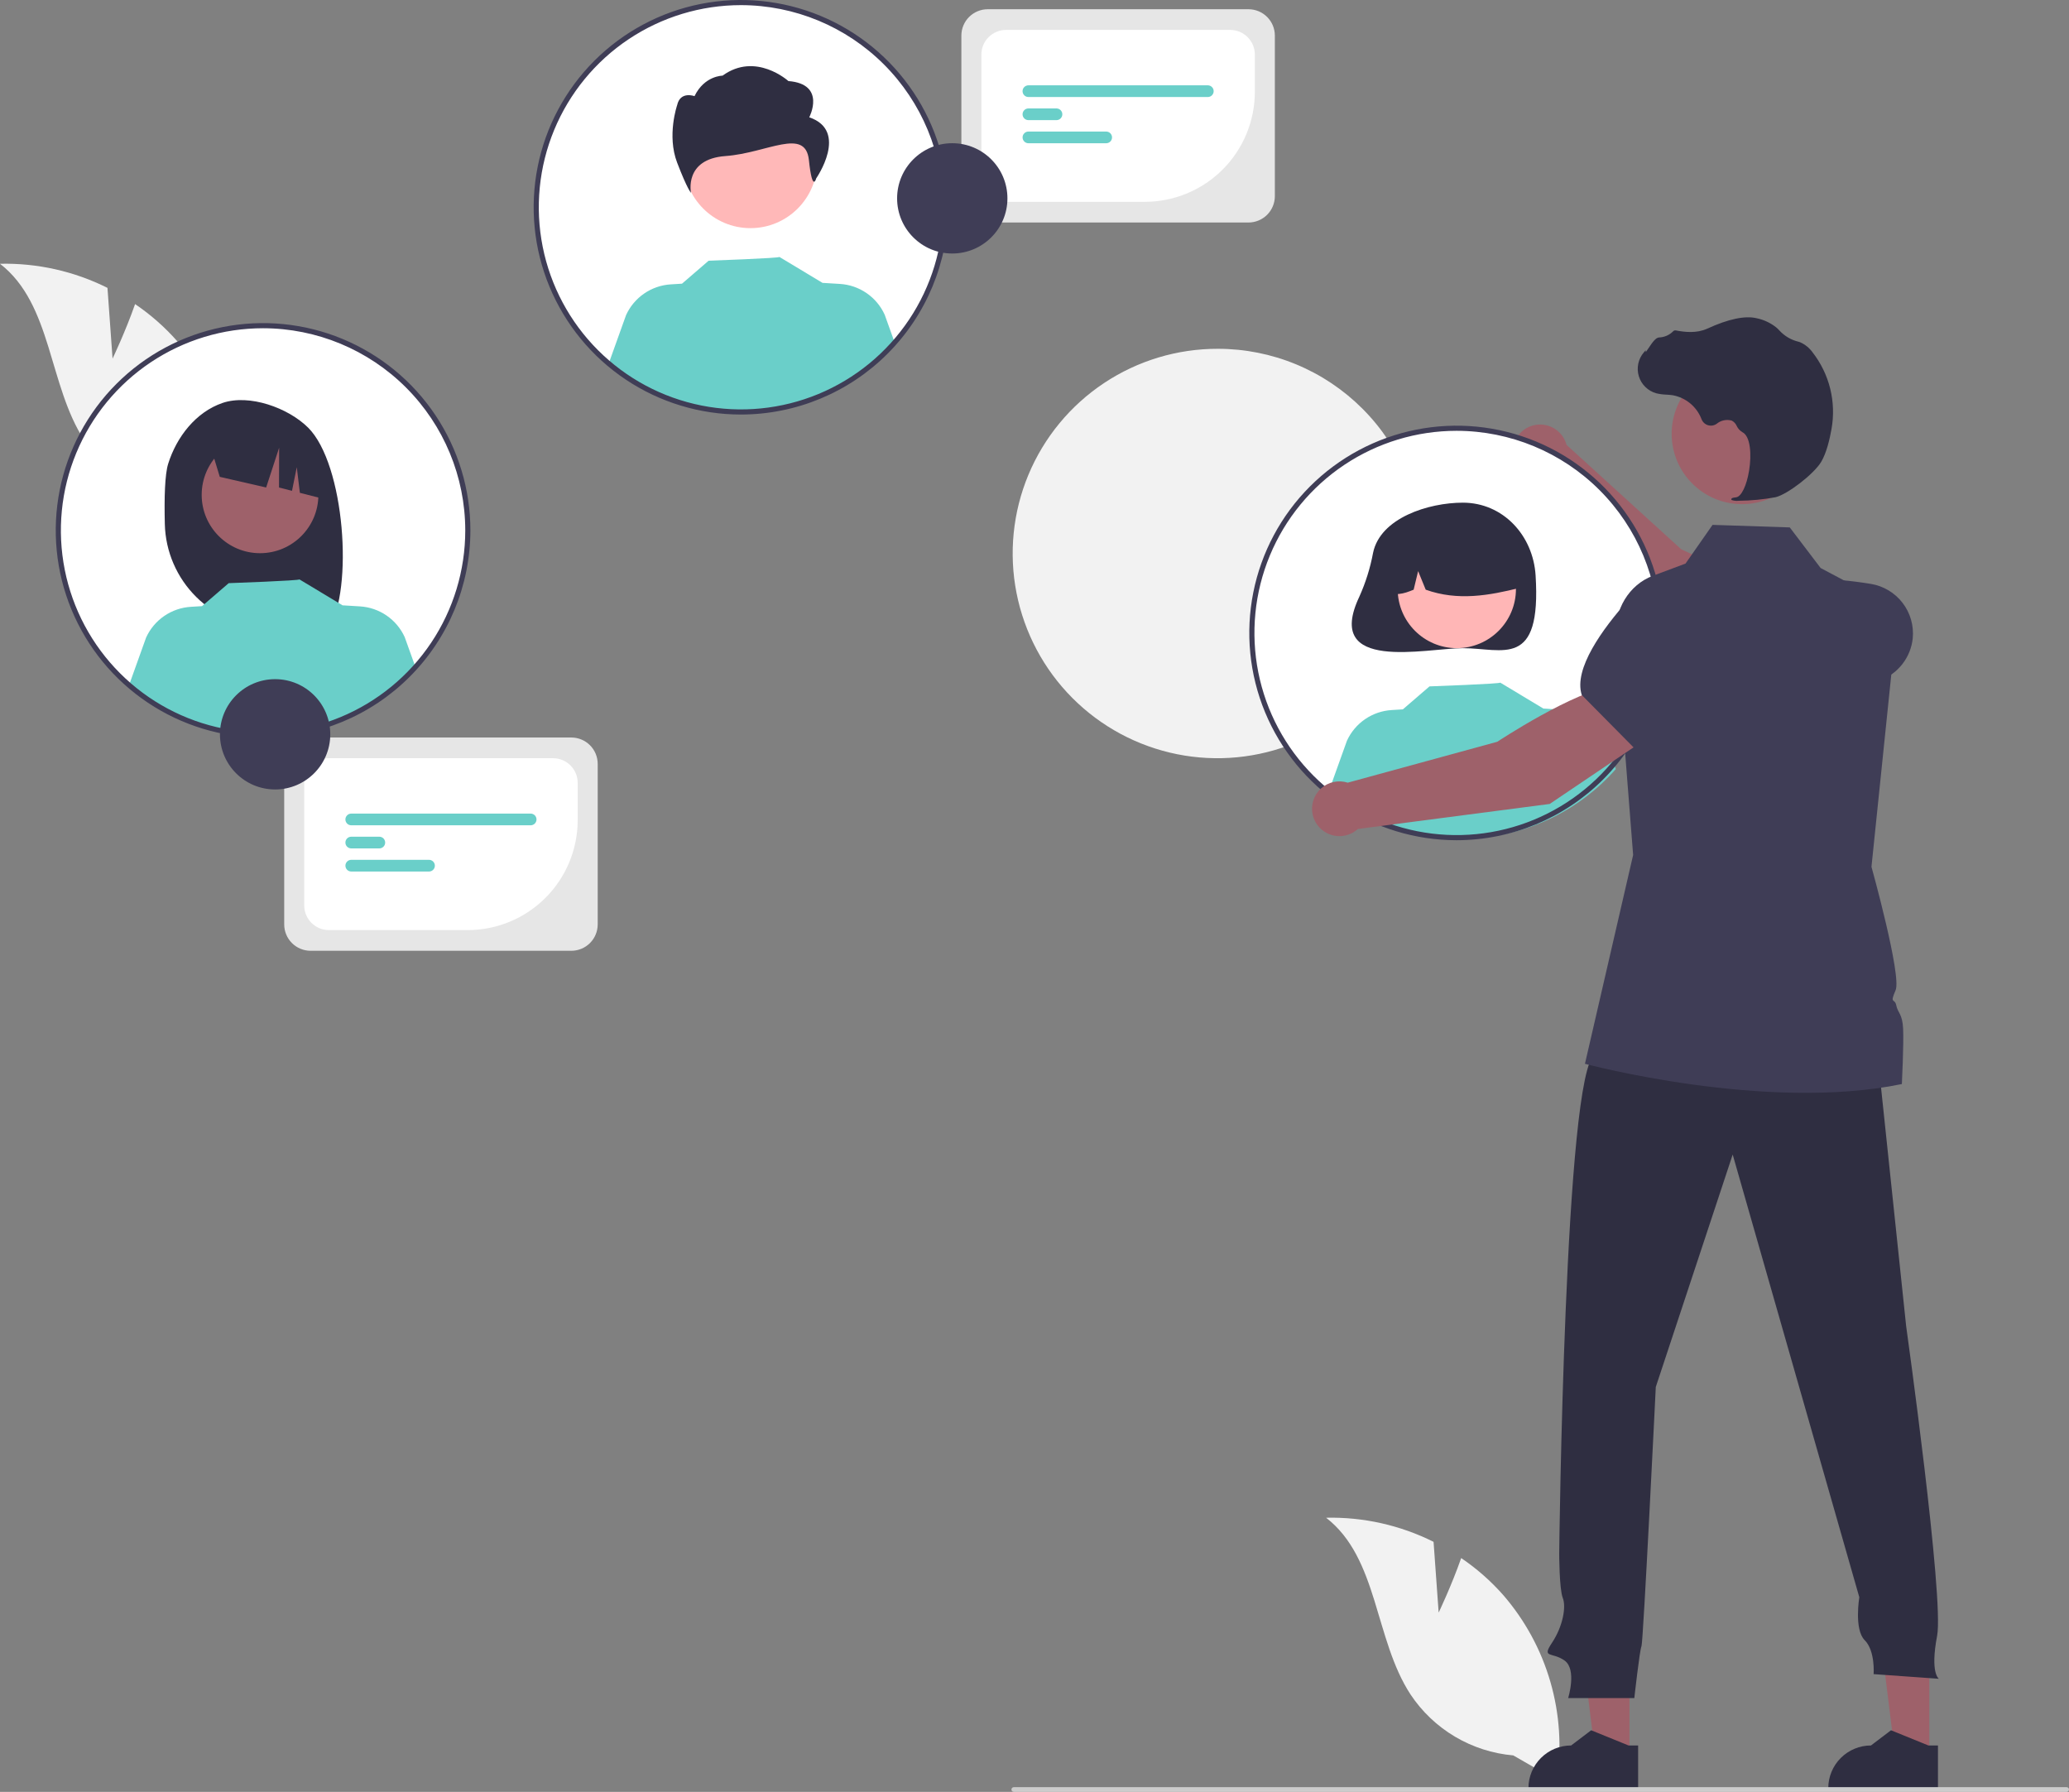 <svg xmlns="http://www.w3.org/2000/svg" width="552" height="478" viewBox="0 0 552 478" fill="none"><rect x="0" y="0" width="552" height="478" fill="#808080" stroke="none"/><g clip-path="url(#clip0_116_402)"><path d="M379.433 147.75C379.414 158.551 376.192 169.103 370.173 178.072C364.154 187.042 355.61 194.026 345.621 198.141C335.632 202.257 324.646 203.318 314.053 201.193C303.46 199.067 293.735 193.849 286.109 186.198C278.482 178.548 273.297 168.808 271.208 158.212C269.119 147.616 270.22 136.638 274.372 126.667C278.525 116.696 285.542 108.18 294.536 102.196C303.53 96.211 314.098 93.027 324.902 93.046C332.081 93.041 339.191 94.453 345.822 97.202C352.453 99.952 358.476 103.984 363.543 109.068C368.611 114.151 372.623 120.185 375.35 126.824C378.077 133.462 379.465 140.574 379.433 147.75Z" fill="#F2F2F2"></path><path d="M470.352 179.582L478.033 164.921C471.146 156.607 448.547 146.523 448.547 146.523L417.961 118.694C417.635 117.453 416.988 116.319 416.085 115.407C415.181 114.495 414.053 113.837 412.814 113.499C411.576 113.161 410.27 113.155 409.028 113.482C407.786 113.809 406.653 114.458 405.741 115.362C404.83 116.266 404.173 117.394 403.836 118.633C403.5 119.872 403.496 121.177 403.825 122.418C404.153 123.659 404.803 124.791 405.709 125.701C406.614 126.611 407.744 127.267 408.984 127.601L442.027 167.216L470.352 179.582Z" fill="#9E616A"></path><path d="M466.631 178.571L477.477 182.023C485.364 184.533 493.863 184.344 501.63 181.485C503.98 180.611 506.038 179.097 507.572 177.114C509.106 175.132 510.055 172.76 510.311 170.267C510.636 166.886 509.664 163.507 507.592 160.814C505.52 158.121 502.502 156.315 499.148 155.761C488.977 154.091 475.872 153.267 471.197 158.828L471.149 158.885L466.631 178.571Z" fill="#3F3D56"></path><path d="M388.62 223.453C418.79 223.453 443.248 199.005 443.248 168.846C443.248 138.687 418.79 114.239 388.62 114.239C358.45 114.239 333.992 138.687 333.992 168.846C333.992 199.005 358.45 223.453 388.62 223.453Z" fill="white"></path><path d="M366.325 147.486C365.575 151.513 364.346 155.435 362.663 159.17C353.026 179.548 380.469 172.906 390.277 172.906C400.999 172.906 411.259 178.542 409.692 153.498C409.022 142.8 400.999 134.09 390.277 134.09C381.118 134.09 368.24 138.16 366.325 147.486Z" fill="#2F2E41"></path><path d="M388.67 172.901C397.384 172.901 404.447 165.84 404.447 157.13C404.447 148.42 397.384 141.359 388.67 141.359C379.957 141.359 372.893 148.42 372.893 157.13C372.893 165.84 379.957 172.901 388.67 172.901Z" fill="#FFB6B6"></path><path d="M377.956 141.054C380.721 139.369 383.887 138.458 387.125 138.415C390.362 138.372 393.552 139.2 396.36 140.811C399.168 142.422 401.492 144.758 403.088 147.575C404.683 150.391 405.493 153.584 405.432 156.82C397.393 158.837 388.947 160.381 380.374 157.302L378.349 152.349L377.156 157.306C374.545 158.373 371.927 159.275 369.309 157.296C369.203 154.069 369.945 150.87 371.462 148.02C372.98 145.17 375.219 142.768 377.956 141.054Z" fill="#2F2E41"></path><path d="M431.096 205.156C421.632 215.921 408.312 222.533 394.013 223.566C379.714 224.599 365.582 219.97 354.667 210.678L359.353 197.608C360.412 195.287 362.083 193.297 364.187 191.853C366.291 190.409 368.748 189.565 371.296 189.41L374.277 189.227L381.384 183.1C381.384 183.1 400.536 182.416 400.252 182.089L411.853 189.064L411.843 189.016L416.404 189.295C418.951 189.448 421.409 190.293 423.513 191.737C425.617 193.181 427.288 195.171 428.346 197.493L431.096 205.156Z" fill="#6ACFC9"></path><path d="M383.827 430.17L382.469 411.298C373.578 406.854 363.735 404.648 353.797 404.87C367.779 415.674 366.659 437.266 376.342 452.043C379.398 456.629 383.446 460.468 388.188 463.277C392.93 466.086 398.243 467.793 403.734 468.27L415.37 474.962C416.702 466.168 416.11 457.189 413.635 448.646C411.161 440.102 406.863 432.196 401.038 425.473C397.732 421.733 393.969 418.425 389.837 415.625C387.293 422.925 383.827 430.17 383.827 430.17Z" fill="#F2F2F2"></path><path d="M30.03 95.663L28.672 76.79C19.781 72.347 9.938 70.141 0 70.363C13.982 81.166 12.862 102.759 22.545 117.536C25.601 122.122 29.649 125.961 34.391 128.77C39.133 131.579 44.446 133.286 49.937 133.763L61.574 140.455C62.905 131.661 62.313 122.682 59.838 114.139C57.364 105.595 53.066 97.689 47.241 90.966C43.935 87.226 40.172 83.918 36.04 81.118C33.496 88.418 30.03 95.663 30.03 95.663Z" fill="#F2F2F2"></path><path d="M434.731 468.581L425.654 468.581L421.336 433.585H434.732L434.731 468.581Z" fill="#9E616A"></path><path d="M437.046 477.376L407.779 477.375V477.005C407.779 473.985 408.979 471.089 411.116 468.954C413.252 466.818 416.149 465.618 419.17 465.618H419.171L424.517 461.564L434.491 465.619L437.046 465.619L437.046 477.376Z" fill="#2F2E41"></path><path d="M514.727 468.581L505.651 468.581L501.333 433.585H514.729L514.727 468.581Z" fill="#9E616A"></path><path d="M517.042 477.376L487.775 477.375V477.005C487.775 473.985 488.975 471.089 491.112 468.954C493.248 466.818 496.145 465.619 499.166 465.618H499.167L504.513 461.564L514.488 465.619L517.042 465.619L517.042 477.376Z" fill="#2F2E41"></path><path d="M500.922 281.277L508.556 353.774C508.556 353.774 518.719 426.365 516.811 436.381C514.902 446.397 517.288 447.828 517.288 447.828L499.873 446.588C499.873 446.588 500.35 440.388 497.487 437.526C494.624 434.665 496.056 426.079 496.056 426.079L462.274 307.987L441.757 369.991C441.757 369.991 438.417 438.196 437.939 439.15C437.462 440.104 436.031 452.982 436.031 452.982H418.377C418.377 452.982 420.762 445.35 417.422 442.965C414.082 440.581 411.219 442.489 414.082 438.196C416.945 433.903 417.899 428.657 416.945 426.272C415.991 423.887 415.991 414.348 415.991 414.348C415.991 414.348 417.422 285.57 425.534 281.277C433.645 276.984 500.922 281.277 500.922 281.277Z" fill="#2F2E41"></path><path d="M464.768 134.488C475.138 134.488 483.545 126.085 483.545 115.718C483.545 105.352 475.138 96.948 464.768 96.948C454.398 96.948 445.991 105.352 445.991 115.718C445.991 126.085 454.398 134.488 464.768 134.488Z" fill="#9E616A"></path><path d="M507.412 289.179C471.047 296.686 422.857 283.78 422.857 283.78L435.713 228.076L431.142 169.782C430.584 162.654 434.646 155.971 440.965 153.603L449.69 150.337L456.902 140.015L477.503 140.691L485.738 151.527L492.237 154.973L506.326 162.443L506.388 162.474V162.505L501.967 205.376L499.3 231.226C499.3 231.226 507.399 260.298 505.737 264.154C504.075 268.003 505.52 266.144 505.923 268.202C506.326 270.26 507.56 270.39 507.746 274.444C507.939 278.492 507.412 289.179 507.412 289.179Z" fill="#3F3D56"></path><path d="M551.371 478H270.474C270.308 477.999 270.148 477.933 270.031 477.815C269.913 477.697 269.847 477.538 269.847 477.371C269.847 477.205 269.913 477.045 270.031 476.927C270.148 476.809 270.308 476.743 270.474 476.742H551.371C551.538 476.742 551.698 476.808 551.816 476.926C551.934 477.044 552 477.204 552 477.371C552 477.538 551.934 477.698 551.816 477.816C551.698 477.934 551.538 478 551.371 478Z" fill="#CCCCCC"></path><path d="M463.854 133.586C467.147 133.553 470.432 133.238 473.672 132.645C476.879 131.907 483.955 126.437 485.884 123.206C487.317 120.805 488.177 117.091 488.646 114.399C489.28 110.836 489.157 107.179 488.288 103.667C487.418 100.154 485.819 96.862 483.596 94.006C482.739 92.81 481.574 91.867 480.225 91.278C480.106 91.234 479.983 91.197 479.86 91.165C477.904 90.704 476.131 89.67 474.768 88.194C474.503 87.896 474.218 87.616 473.913 87.359C472.384 86.135 470.587 85.29 468.668 84.894C465.569 84.15 461.136 85.082 455.493 87.667C452.657 88.966 449.511 88.603 447.085 88.142C446.949 88.12 446.81 88.133 446.68 88.181C446.551 88.229 446.437 88.31 446.349 88.416C445.347 89.406 444.008 89.98 442.601 90.023C441.74 90.083 440.866 91.299 439.813 92.884C439.574 93.243 439.295 93.663 439.093 93.919L439.052 93.438L438.578 93.988C437.834 94.853 437.32 95.891 437.085 97.008C436.85 98.124 436.901 99.282 437.234 100.373C437.567 101.464 438.171 102.453 438.99 103.248C439.808 104.043 440.815 104.618 441.915 104.92C442.788 105.128 443.681 105.247 444.578 105.274C445.122 105.309 445.685 105.345 446.225 105.424C447.961 105.733 449.587 106.487 450.944 107.611C452.302 108.736 453.345 110.193 453.97 111.841C454.118 112.222 454.352 112.563 454.652 112.84C454.953 113.116 455.314 113.319 455.706 113.434C456.098 113.549 456.511 113.573 456.914 113.503C457.316 113.433 457.697 113.271 458.027 113.031C458.576 112.58 459.227 112.269 459.922 112.123C460.618 111.978 461.338 112.003 462.022 112.197C462.616 112.507 463.086 113.013 463.352 113.629C463.674 114.314 464.192 114.888 464.841 115.277C467.055 116.347 467.335 121.332 466.657 125.51C466.005 129.538 464.584 132.477 463.203 132.656C462.141 132.794 462.021 132.872 461.948 133.063L461.884 133.233L462.007 133.388C462.602 133.586 463.231 133.654 463.854 133.586Z" fill="#2F2E41"></path><path d="M388.62 224.137C377.68 224.137 366.986 220.894 357.89 214.819C348.794 208.743 341.705 200.108 337.518 190.005C333.332 179.902 332.236 168.784 334.37 158.059C336.505 147.333 341.773 137.482 349.508 129.749C357.244 122.016 367.1 116.75 377.829 114.617C388.559 112.483 399.68 113.578 409.787 117.763C419.894 121.948 428.533 129.035 434.611 138.128C440.689 147.22 443.933 157.91 443.933 168.846C443.916 183.505 438.083 197.559 427.714 207.924C417.344 218.29 403.285 224.12 388.62 224.137ZM388.62 114.923C377.951 114.923 367.522 118.085 358.651 124.01C349.78 129.935 342.865 138.357 338.783 148.21C334.7 158.063 333.631 168.905 335.713 179.366C337.794 189.826 342.932 199.434 350.476 206.975C358.02 214.516 367.632 219.652 378.096 221.733C388.56 223.813 399.407 222.745 409.264 218.664C419.121 214.583 427.545 207.671 433.473 198.804C439.4 189.936 442.564 179.511 442.564 168.846C442.548 154.549 436.859 140.843 426.746 130.734C416.633 120.625 402.922 114.939 388.62 114.923Z" fill="#3F3D56"></path><path d="M197.693 109.899C227.863 109.899 252.321 85.45 252.321 55.291C252.321 25.133 227.863 0.684 197.693 0.684C167.522 0.684 143.064 25.133 143.064 55.291C143.064 85.45 167.522 109.899 197.693 109.899Z" fill="white"></path><path d="M200.221 60.861C210.059 60.861 218.034 52.889 218.034 43.055C218.034 33.221 210.059 25.248 200.221 25.248C190.383 25.248 182.408 33.221 182.408 43.055C182.408 52.889 190.383 60.861 200.221 60.861Z" fill="#FFB8B8"></path><path d="M215.905 31.292C215.905 31.292 220.543 22.429 210.339 21.623C210.339 21.623 201.64 13.735 192.774 20.181C192.774 20.181 187.938 20.181 185.293 25.651C185.293 25.651 181.489 24.209 180.654 28.069C180.654 28.069 177.87 36.126 180.654 43.377C183.437 50.629 184.361 51.435 184.361 51.435C184.361 51.435 182.408 42.436 193.541 41.63C204.673 40.825 214.886 33.853 215.813 42.716C216.741 51.579 217.761 47.575 217.761 47.575C217.761 47.575 226.573 34.917 215.905 31.292Z" fill="#2F2E41"></path><path d="M238.775 91.602C229.311 102.366 215.992 108.979 201.692 110.012C187.393 111.045 173.261 106.416 162.347 97.123L167.032 84.054C168.091 81.732 169.762 79.743 171.866 78.299C173.97 76.855 176.427 76.01 178.975 75.856L181.956 75.673L189.064 69.545C189.064 69.545 208.215 68.862 207.931 68.534L219.532 75.509L219.522 75.461L224.083 75.74C226.631 75.894 229.088 76.738 231.192 78.183C233.296 79.627 234.967 81.617 236.026 83.938L238.775 91.602Z" fill="#6ACFC9"></path><path d="M197.692 110.582C186.753 110.582 176.059 107.34 166.962 101.264C157.866 95.189 150.777 86.553 146.59 76.45C142.404 66.347 141.308 55.23 143.443 44.505C145.577 33.779 150.845 23.927 158.581 16.195C166.316 8.462 176.172 3.196 186.902 1.062C197.631 -1.071 208.753 0.024 218.86 4.209C228.967 8.394 237.605 15.48 243.683 24.573C249.761 33.666 253.005 44.356 253.005 55.291C252.988 69.95 247.155 84.004 236.786 94.37C226.416 104.735 212.357 110.566 197.692 110.582ZM197.692 1.368C187.023 1.368 176.594 4.531 167.723 10.456C158.852 16.381 151.938 24.803 147.855 34.656C143.772 44.509 142.704 55.351 144.785 65.811C146.866 76.271 152.004 85.879 159.548 93.421C167.093 100.962 176.704 106.098 187.169 108.178C197.633 110.259 208.479 109.191 218.336 105.11C228.193 101.028 236.618 94.117 242.545 85.249C248.473 76.382 251.636 65.956 251.636 55.291C251.62 40.995 245.932 27.289 235.819 17.18C225.706 7.071 211.994 1.384 197.692 1.368Z" fill="#3F3D56"></path><path d="M70.186 196.09C100.357 196.09 124.815 171.642 124.815 141.483C124.815 111.324 100.357 86.876 70.186 86.876C40.016 86.876 15.558 111.324 15.558 141.483C15.558 171.642 40.016 196.09 70.186 196.09Z" fill="white"></path><path d="M44.867 123.719C47.126 116.523 52.262 109.923 59.366 107.491C66.471 105.058 76.873 108.764 82.214 114.084C91.984 123.817 94.368 157.253 87.656 167.819C86.321 167.748 81.714 167.696 80.363 167.645L78.451 161.277V167.583C76.298 167.516 74.129 167.47 71.942 167.445C64.612 167.354 57.602 164.426 52.387 159.275C47.171 154.125 44.157 147.154 43.976 139.828C43.801 132.82 43.977 126.555 44.867 123.719Z" fill="#2F2E41"></path><path d="M69.376 147.569C77.975 147.569 84.945 140.602 84.945 132.007C84.945 123.412 77.975 116.444 69.376 116.444C60.778 116.444 53.808 123.412 53.808 132.007C53.808 140.602 60.778 147.569 69.376 147.569Z" fill="#9E616A"></path><path d="M55.94 118.339L73.866 109.366C77.531 111.017 80.687 113.618 83.007 116.899C85.328 120.18 86.728 124.022 87.062 128.026L87.509 133.376L80.002 131.466L79.18 124.625L77.905 130.932L74.441 130.051L74.474 119.431L71.008 130.044L58.635 127.202L55.94 118.339Z" fill="#2F2E41"></path><path d="M110.724 177.62C101.26 188.385 87.941 194.997 73.642 196.03C59.342 197.063 45.21 192.434 34.296 183.141L38.981 170.072C40.04 167.751 41.711 165.761 43.815 164.317C45.919 162.873 48.377 162.028 50.924 161.874L53.905 161.691L61.013 155.563C61.013 155.563 80.165 154.88 79.88 154.552L91.481 161.528L91.472 161.479L96.032 161.759C98.58 161.912 101.038 162.757 103.142 164.201C105.246 165.645 106.916 167.635 107.975 169.957L110.724 177.62Z" fill="#6ACFC9"></path><path d="M70.187 196.774C59.247 196.774 48.553 193.532 39.457 187.456C30.36 181.381 23.271 172.745 19.084 162.642C14.898 152.539 13.803 141.422 15.937 130.696C18.071 119.971 23.339 110.119 31.075 102.386C38.81 94.654 48.666 89.388 59.396 87.254C70.125 85.121 81.247 86.216 91.354 90.401C101.461 94.586 110.099 101.672 116.177 110.765C122.255 119.858 125.499 130.548 125.499 141.483C125.483 156.142 119.65 170.196 109.28 180.562C98.911 190.927 84.851 196.758 70.187 196.774ZM70.187 87.56C59.517 87.56 49.088 90.723 40.217 96.648C31.346 102.573 24.432 110.995 20.349 120.848C16.266 130.701 15.198 141.543 17.279 152.003C19.361 162.463 24.498 172.071 32.042 179.613C39.587 187.154 49.199 192.289 59.663 194.37C70.127 196.451 80.973 195.383 90.83 191.302C100.687 187.22 109.112 180.309 115.039 171.441C120.967 162.574 124.13 152.148 124.13 141.483C124.114 127.187 118.426 113.481 108.313 103.372C98.2 93.263 84.488 87.576 70.187 87.56Z" fill="#3F3D56"></path><path d="M439.073 197.175L430.802 182.838C420.089 184.199 399.465 197.872 399.465 197.872L359.573 208.783C358.35 208.393 357.045 208.332 355.791 208.606C354.536 208.88 353.376 209.48 352.427 210.344C351.478 211.209 350.774 212.308 350.385 213.532C349.996 214.755 349.937 216.059 350.212 217.313C350.488 218.566 351.089 219.725 351.955 220.673C352.822 221.621 353.922 222.323 355.146 222.71C356.371 223.098 357.675 223.156 358.929 222.879C360.183 222.602 361.342 221.999 362.288 221.132L413.454 214.461L439.073 197.175Z" fill="#9E616A"></path><path d="M436.226 199.774L454.742 184.271L457.435 171.792C457.955 169.341 457.779 166.792 456.926 164.436C456.073 162.079 454.578 160.008 452.609 158.456C449.926 156.37 446.551 155.381 443.167 155.687C439.782 155.994 436.64 157.574 434.376 160.108C427.516 167.798 419.8 178.419 421.994 185.345L422.016 185.415L436.226 199.774Z" fill="#3F3D56"></path><path d="M152.431 253.63H82.859C80.995 253.628 79.207 252.887 77.889 251.569C76.57 250.251 75.829 248.464 75.827 246.6V203.767C75.829 201.903 76.57 200.116 77.889 198.798C79.207 197.48 80.995 196.739 82.859 196.737H152.431C154.296 196.739 156.084 197.48 157.402 198.798C158.72 200.116 159.462 201.903 159.464 203.767V246.6C159.462 248.464 158.72 250.251 157.402 251.569C156.084 252.887 154.296 253.628 152.431 253.63Z" fill="#E6E6E6"></path><path d="M124.789 248.113H87.75C86.004 248.111 84.329 247.417 83.094 246.182C81.86 244.948 81.165 243.275 81.163 241.529V208.838C81.165 207.092 81.86 205.419 83.094 204.184C84.329 202.95 86.004 202.256 87.75 202.254H147.541C149.287 202.256 150.961 202.95 152.196 204.184C153.431 205.419 154.126 207.092 154.127 208.838V218.786C154.119 226.562 151.025 234.016 145.525 239.514C140.025 245.012 132.567 248.104 124.789 248.113Z" fill="white"></path><path d="M141.576 220.155H93.714C93.3 220.155 92.903 219.99 92.611 219.698C92.318 219.405 92.153 219.008 92.153 218.595C92.153 218.181 92.318 217.784 92.611 217.491C92.903 217.199 93.3 217.034 93.714 217.034H141.576C141.99 217.034 142.388 217.199 142.68 217.491C142.973 217.784 143.137 218.181 143.137 218.595C143.137 219.008 142.973 219.405 142.68 219.698C142.388 219.99 141.99 220.155 141.576 220.155Z" fill="#6ACFC9"></path><path d="M101.201 226.321H93.714C93.3 226.321 92.903 226.156 92.611 225.863C92.318 225.571 92.153 225.174 92.153 224.76C92.153 224.346 92.318 223.949 92.611 223.657C92.903 223.364 93.3 223.2 93.714 223.2H101.201C101.615 223.2 102.012 223.364 102.305 223.657C102.598 223.949 102.762 224.346 102.762 224.76C102.762 225.174 102.598 225.571 102.305 225.863C102.012 226.156 101.615 226.321 101.201 226.321Z" fill="#6ACFC9"></path><path d="M114.461 232.486H93.714C93.301 232.485 92.904 232.321 92.612 232.028C92.32 231.736 92.156 231.339 92.156 230.926C92.156 230.513 92.32 230.116 92.612 229.824C92.904 229.531 93.301 229.366 93.714 229.365H114.461C114.875 229.366 115.271 229.531 115.563 229.824C115.855 230.116 116.019 230.513 116.019 230.926C116.019 231.339 115.855 231.736 115.563 232.028C115.271 232.321 114.875 232.485 114.461 232.486Z" fill="#6ACFC9"></path><path d="M73.399 210.595C81.527 210.595 88.116 204.009 88.116 195.884C88.116 187.759 81.527 181.172 73.399 181.172C65.271 181.172 58.682 187.759 58.682 195.884C58.682 204.009 65.271 210.595 73.399 210.595Z" fill="#3F3D56"></path><path d="M333.094 59.356H263.521C261.657 59.354 259.869 58.612 258.551 57.295C257.232 55.977 256.491 54.19 256.489 52.326V9.493C256.491 7.629 257.232 5.842 258.551 4.524C259.869 3.206 261.657 2.465 263.521 2.463H333.094C334.958 2.465 336.746 3.206 338.064 4.524C339.383 5.842 340.124 7.629 340.126 9.493V52.326C340.124 54.19 339.383 55.977 338.064 57.295C336.746 58.613 334.958 59.354 333.094 59.356Z" fill="#E6E6E6"></path><path d="M305.451 53.839H268.412C266.666 53.837 264.991 53.143 263.757 51.908C262.522 50.674 261.827 49.001 261.825 47.255V14.564C261.827 12.818 262.522 11.145 263.757 9.91C264.991 8.676 266.666 7.982 268.412 7.98H328.203C329.949 7.982 331.624 8.676 332.858 9.91C334.093 11.145 334.788 12.818 334.79 14.564V24.512C334.781 32.288 331.687 39.742 326.187 45.24C320.687 50.738 313.23 53.83 305.451 53.839Z" fill="white"></path><path d="M322.239 25.881H274.376C273.962 25.881 273.565 25.717 273.273 25.424C272.98 25.131 272.815 24.734 272.815 24.321C272.815 23.907 272.98 23.51 273.273 23.217C273.565 22.925 273.962 22.76 274.376 22.76H322.239C322.653 22.76 323.05 22.925 323.342 23.217C323.635 23.51 323.8 23.907 323.8 24.321C323.8 24.734 323.635 25.131 323.342 25.424C323.05 25.717 322.653 25.881 322.239 25.881Z" fill="#6ACFC9"></path><path d="M281.863 32.047H274.376C273.962 32.047 273.565 31.882 273.273 31.59C272.98 31.297 272.815 30.9 272.815 30.486C272.815 30.072 272.98 29.675 273.273 29.383C273.565 29.09 273.962 28.926 274.376 28.926H281.863C282.277 28.926 282.674 29.09 282.967 29.383C283.26 29.675 283.424 30.072 283.424 30.486C283.424 30.9 283.26 31.297 282.967 31.59C282.674 31.882 282.277 32.047 281.863 32.047Z" fill="#6ACFC9"></path><path d="M295.124 38.212H274.377C273.963 38.212 273.567 38.047 273.275 37.754C272.983 37.462 272.819 37.065 272.819 36.652C272.819 36.239 272.983 35.842 273.275 35.55C273.567 35.257 273.963 35.092 274.377 35.092H295.124C295.538 35.092 295.935 35.256 296.228 35.549C296.52 35.841 296.685 36.238 296.685 36.652C296.685 37.066 296.52 37.463 296.228 37.755C295.935 38.048 295.538 38.212 295.124 38.212Z" fill="#6ACFC9"></path><path d="M254.061 67.626C262.189 67.626 268.778 61.039 268.778 52.914C268.778 44.789 262.189 38.203 254.061 38.203C245.933 38.203 239.344 44.789 239.344 52.914C239.344 61.039 245.933 67.626 254.061 67.626Z" fill="#3F3D56"></path></g><defs><clipPath id="clip0_116_402"><rect width="552" height="478" fill="white"></rect></clipPath></defs></svg>